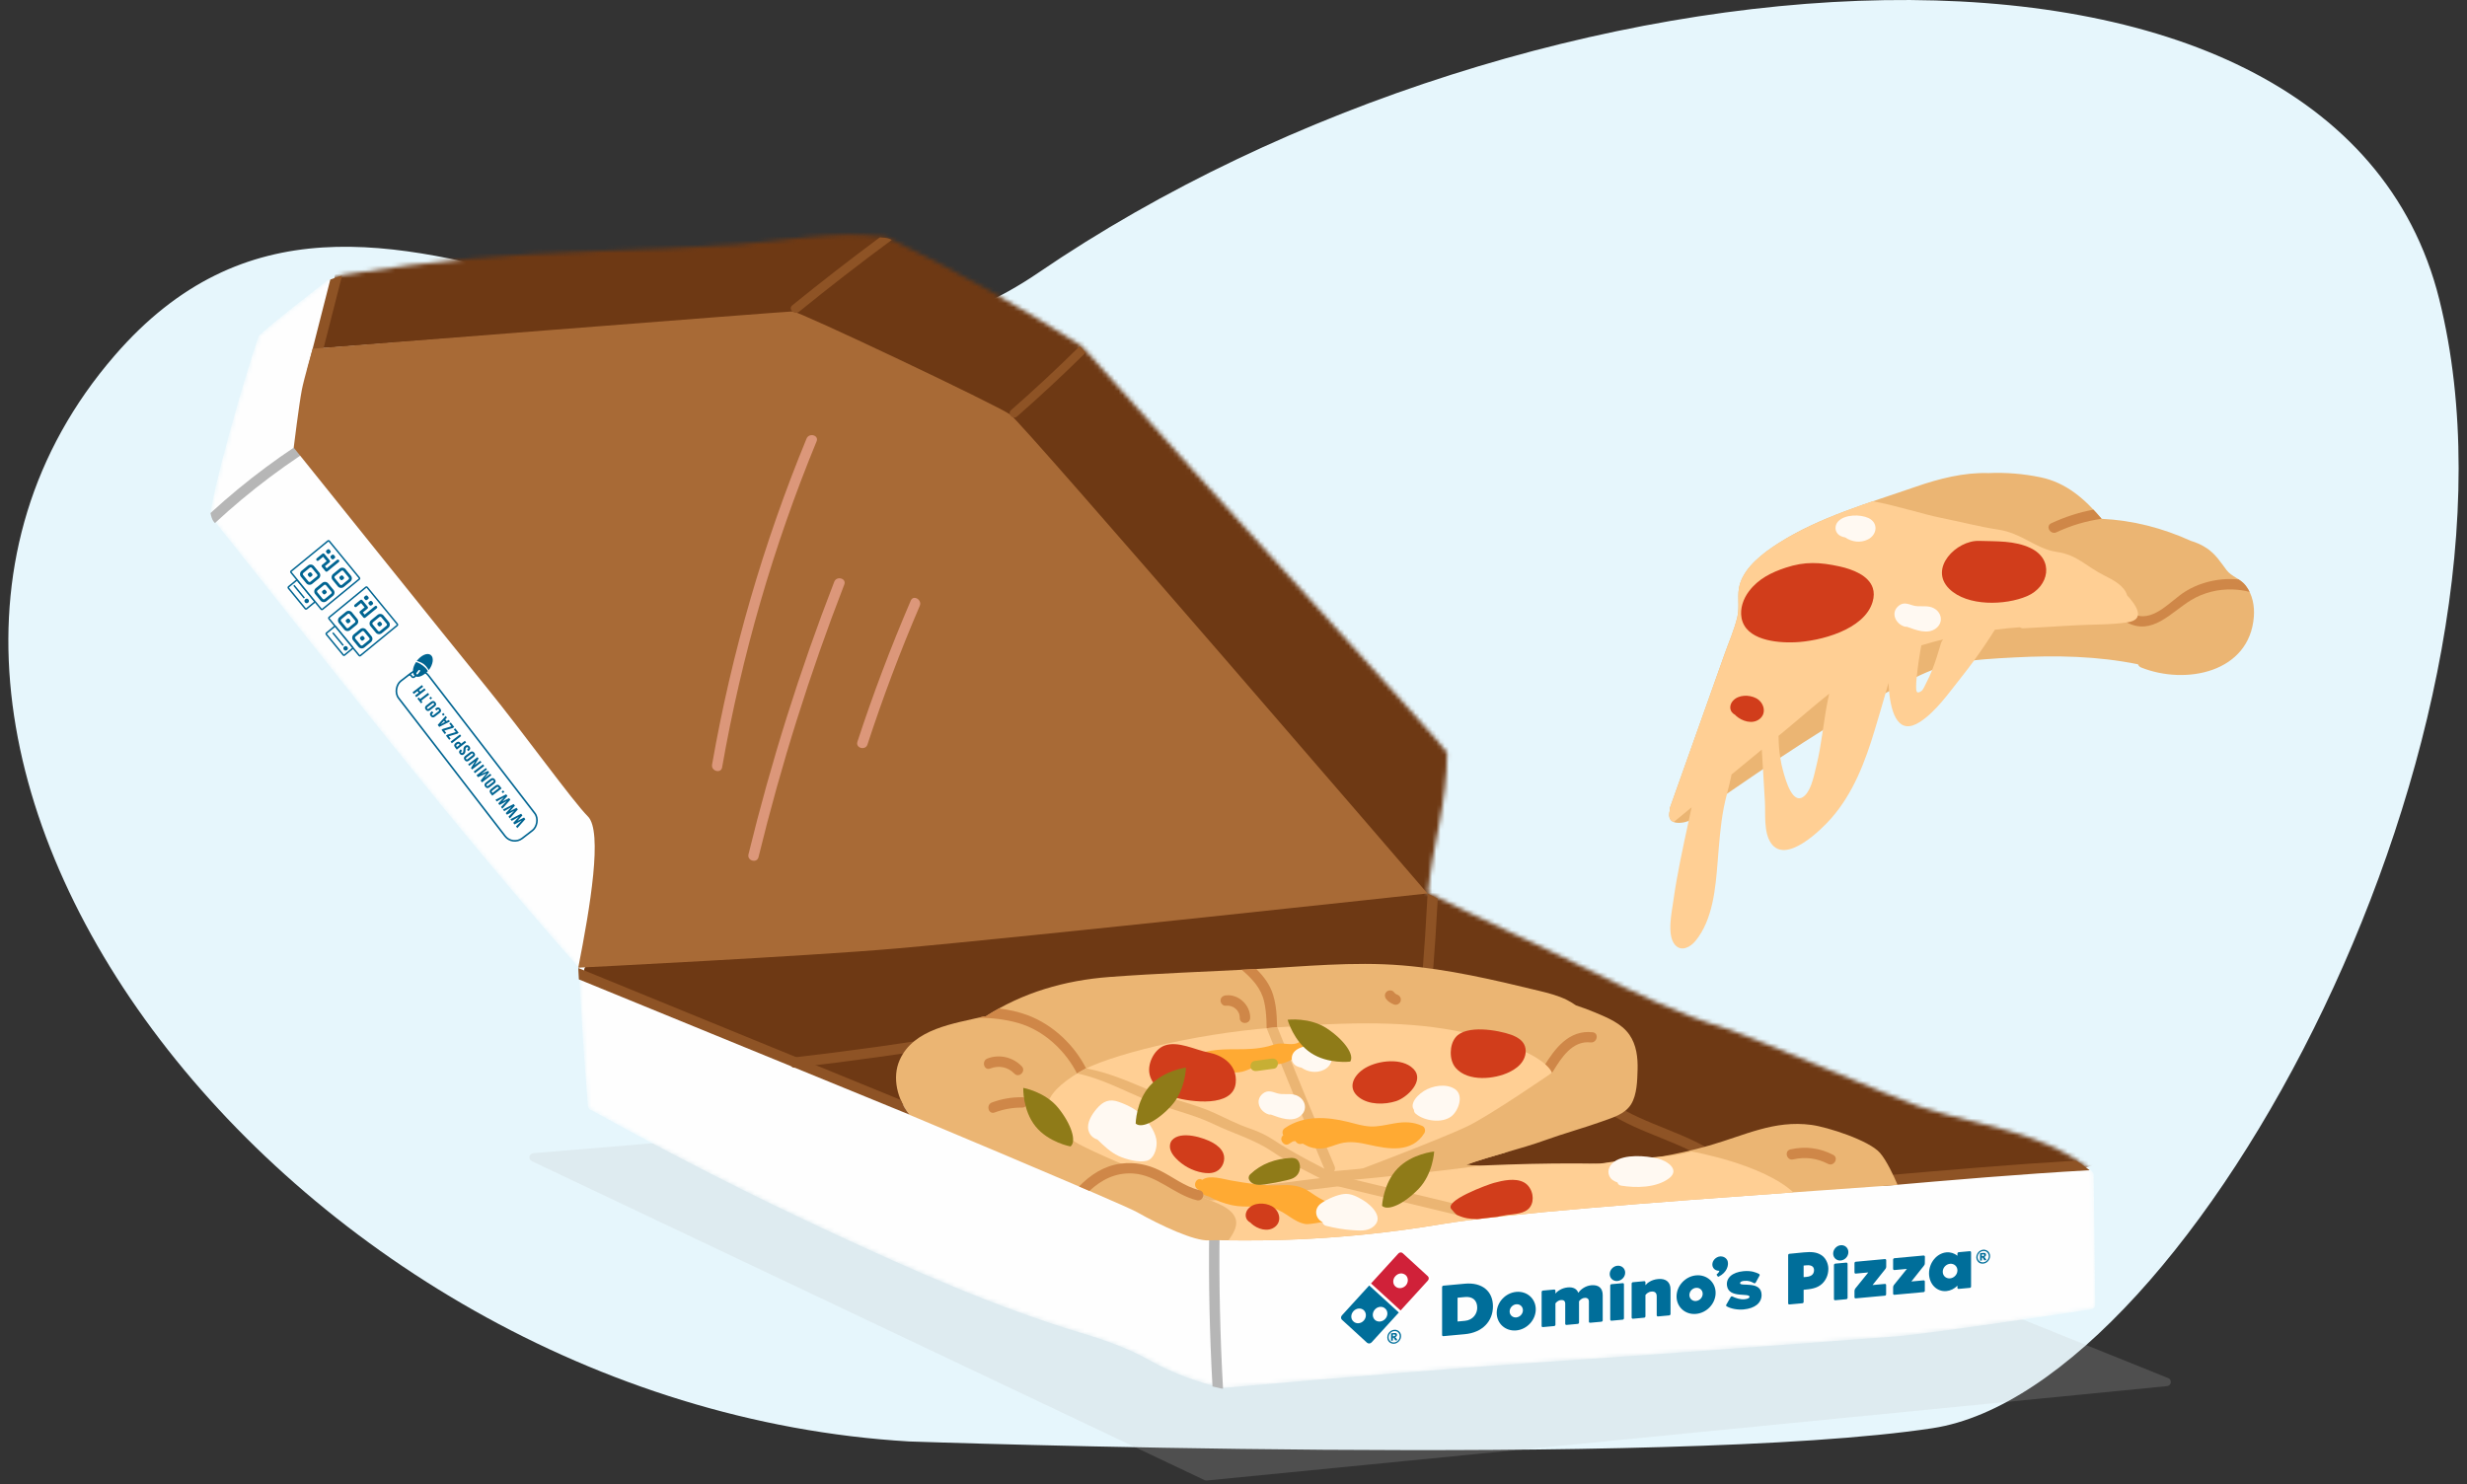 <svg width="590" height="355" viewBox="0 0 590 355" fill="none" xmlns="http://www.w3.org/2000/svg">
<rect x="0" y="0" width="590" height="355" fill="#333333" stroke="none"/>
<path fill-rule="evenodd" clip-rule="evenodd" d="M217.463 344.77C67.776 336.034 -52.267 177.234 27.385 85.074C89.16 13.598 171.528 117.635 248.351 65.219C366.54 -15.421 558.02 -30.082 583.364 71.573C608.708 173.228 524.755 332.063 462.189 341.594C399.62 351.124 217.463 344.77 217.463 344.77Z" fill="#E6F6FC"/>
<path opacity="0.2" d="M288.078 354.017L127.184 277.726C126.26 277.289 126.51 275.911 127.529 275.826L339.094 258.155C339.248 258.142 339.403 258.165 339.547 258.222L483.828 315.635L518.543 329.612C519.514 330.002 519.309 331.432 518.268 331.534L288.604 354.108C288.423 354.126 288.242 354.094 288.078 354.017Z" fill="#C2C2C2"/>
<mask id="mask0_303_5158" style="mask-type:alpha" maskUnits="userSpaceOnUse" x="50" y="56" width="452" height="276">
<path fill-rule="evenodd" clip-rule="evenodd" d="M501.091 311.998C500.966 301.648 500.841 291.299 500.717 280.949C500.711 280.257 499.489 279.399 499.29 279.249C491.689 273.52 482.536 270.917 473.422 268.622C468.604 267.408 463.763 266.253 459.047 264.678C453.845 262.941 418.383 247.723 412.755 246.007C401.487 242.572 390.878 237.424 380.381 232.157C368.47 226.182 353.418 219.496 341.515 213.506C342.693 201.603 346.117 191.969 346.082 180.008C346.079 179.077 288.085 115.968 260.068 84.283C259.675 83.84 259.606 83.657 258.519 82.654L258.41 82.568C243.558 73.083 228.163 64.487 212.288 56.815C211.71 56.535 210.666 56.523 210.471 56.501C199.141 55.229 187.602 57.63 176.312 58.467C165.305 59.283 154.273 59.648 143.245 60.035C121.347 60.803 103.552 62.237 81.905 65.769C80.961 65.922 78.526 66.897 78.466 66.944C73.322 71.031 66.889 75.831 61.988 80.205C61.565 80.582 52.988 108.118 50.445 121.927C50.344 122.47 50.805 124.03 51.13 124.436C79.694 160.215 107.648 196.557 137.952 230.906C138.099 231.072 138.26 231.177 138.424 231.239C138.973 242.34 139.698 253.41 140.597 264.468C140.649 265.111 141.094 265.49 141.593 265.611C160.468 276.103 179.716 285.922 199.313 295.007C218.513 303.909 237.993 312.594 258.292 318.723C264.157 320.491 269.768 322.42 275.11 325.46C280.028 328.251 286.658 330.745 292.242 331.93C292.368 331.957 292.487 331.961 292.6 331.957H292.754C319.411 329.579 348.604 327.141 375.307 325.361C401.573 323.605 427.531 321.539 453.781 319.616C460.546 319.126 500.119 313.22 500.112 313.171C500.642 313.078 501.097 312.687 501.091 311.998Z" fill="#EFEDE8"/>
</mask>
<g mask="url(#mask0_303_5158)">
<path fill-rule="evenodd" clip-rule="evenodd" d="M501.091 311.998C500.966 301.648 500.841 291.299 500.717 280.949C500.711 280.257 499.489 279.399 499.29 279.249C491.689 273.52 482.536 270.917 473.422 268.622C468.604 267.408 463.763 266.253 459.047 264.678C453.845 262.941 418.383 247.723 412.755 246.007C401.487 242.572 390.878 237.424 380.381 232.157C368.47 226.182 353.418 219.496 341.515 213.506C342.693 201.603 346.117 191.969 346.082 180.008C346.079 179.077 288.085 115.968 260.068 84.283C259.675 83.84 259.606 83.657 258.519 82.654L258.41 82.568C243.558 73.083 228.163 64.487 212.288 56.815C211.71 56.535 210.666 56.523 210.471 56.501C199.141 55.229 187.602 57.63 176.312 58.467C165.305 59.283 154.273 59.648 143.245 60.035C121.347 60.803 103.552 62.237 81.905 65.769C80.961 65.922 78.526 66.897 78.466 66.944C73.322 71.031 66.889 75.831 61.988 80.205C61.565 80.582 52.988 108.118 50.445 121.927C50.344 122.47 50.805 124.03 51.13 124.436C79.694 160.215 107.648 196.557 137.952 230.906C138.099 231.072 138.26 231.177 138.424 231.239C138.973 242.34 139.698 253.41 140.597 264.468C140.649 265.111 141.094 265.49 141.593 265.611C160.468 276.103 179.716 285.922 199.313 295.007C218.513 303.909 237.993 312.594 258.292 318.723C264.157 320.491 269.768 322.42 275.11 325.46C280.028 328.251 286.658 330.745 292.242 331.93C292.368 331.957 292.487 331.961 292.6 331.957H292.754C319.411 329.579 348.604 327.141 375.307 325.361C401.573 323.605 427.531 321.539 453.781 319.616C460.546 319.126 500.119 313.22 500.112 313.171C500.642 313.078 501.097 312.687 501.091 311.998Z" fill="#FEFEFE"/>
<rect x="0.025" y="-0.252" width="11.807" height="11.807" rx="0.179" transform="matrix(-0.634 -0.773 0.773 -0.634 86.24 156.792)" fill="white" stroke="#006491" stroke-width="0.358"/>
<rect x="0.025" y="-0.252" width="6.798" height="2.862" rx="0.179" transform="matrix(-0.634 -0.773 0.773 -0.634 82.439 156.671)" fill="white" stroke="#006491" stroke-width="0.358"/>
<rect x="0.025" y="-0.252" width="6.798" height="2.862" rx="0.179" transform="matrix(-0.634 -0.773 0.773 -0.634 73.362 145.607)" fill="white" stroke="#006491" stroke-width="0.358"/>
<rect x="0.025" y="-0.252" width="11.807" height="11.807" rx="0.179" transform="matrix(-0.634 -0.773 0.773 -0.634 77.163 145.728)" fill="white" stroke="#006491" stroke-width="0.358"/>
<path d="M86.154 152.854C86.047 152.724 86.071 152.488 86.2 152.382L86.46 152.169C86.606 152.05 86.825 152.086 86.932 152.216L87.144 152.475C87.264 152.621 87.244 152.828 87.098 152.947L86.839 153.16C86.709 153.266 86.486 153.259 86.367 153.113L86.154 152.854ZM84.455 153.163C84.109 152.742 84.173 152.093 84.595 151.747L86.151 150.47C86.588 150.111 87.221 150.189 87.567 150.61L88.843 152.166C89.202 152.604 89.141 153.223 88.704 153.582L87.148 154.859C86.726 155.204 86.09 155.157 85.731 154.719L84.455 153.163ZM84.974 152.738L86.25 154.294C86.37 154.439 86.592 154.447 86.722 154.34L88.278 153.064C88.424 152.944 88.444 152.738 88.325 152.592L87.048 151.036C86.942 150.906 86.722 150.869 86.576 150.989L85.02 152.266C84.891 152.372 84.867 152.608 84.974 152.738ZM90.988 149.756C90.858 149.863 90.635 149.855 90.516 149.71L90.303 149.45C90.197 149.321 90.22 149.085 90.35 148.978L90.609 148.766C90.755 148.646 90.975 148.682 91.081 148.812L91.294 149.071C91.413 149.217 91.393 149.424 91.247 149.543L90.988 149.756ZM88.604 149.759C88.258 149.338 88.323 148.689 88.744 148.343L90.3 147.067C90.737 146.708 91.37 146.785 91.716 147.206L92.993 148.762C93.352 149.2 93.29 149.82 92.853 150.179L91.297 151.455C90.875 151.801 90.24 151.753 89.881 151.315L88.604 149.759ZM89.123 149.334L90.399 150.89C90.519 151.036 90.742 151.043 90.871 150.936L92.427 149.66C92.573 149.54 92.594 149.334 92.474 149.188L91.197 147.632C91.091 147.502 90.871 147.466 90.725 147.585L89.169 148.862C89.04 148.968 89.016 149.204 89.123 149.334ZM82.75 148.705C82.644 148.575 82.667 148.339 82.797 148.233L83.056 148.02C83.202 147.9 83.422 147.937 83.528 148.067L83.741 148.326C83.86 148.472 83.84 148.678 83.694 148.798L83.435 149.011C83.305 149.117 83.082 149.11 82.963 148.964L82.75 148.705ZM83.744 150.71C83.322 151.055 82.687 151.007 82.328 150.57L81.051 149.014C80.706 148.592 80.77 147.943 81.191 147.598L82.747 146.321C83.185 145.962 83.817 146.04 84.163 146.461L85.439 148.017C85.799 148.455 85.737 149.074 85.3 149.433L83.744 150.71ZM83.318 150.191L84.874 148.915C85.02 148.795 85.04 148.588 84.921 148.442L83.644 146.886C83.538 146.757 83.318 146.72 83.172 146.84L81.617 148.116C81.487 148.223 81.463 148.459 81.57 148.588L82.846 150.144C82.966 150.29 83.189 150.297 83.318 150.191ZM87.374 147.731C87.245 147.838 87.022 147.831 86.902 147.685L86.051 146.647C85.945 146.518 85.968 146.282 86.098 146.175L87.2 145.271L86.349 144.234L85.247 145.138C85.117 145.244 84.895 145.237 84.775 145.091C84.669 144.962 84.692 144.726 84.822 144.619L86.183 143.503C86.329 143.383 86.549 143.419 86.655 143.549L87.931 145.105C88.051 145.251 88.031 145.457 87.885 145.577L86.783 146.481L87.208 147L89.672 144.979C89.818 144.859 90.037 144.896 90.144 145.025C90.263 145.171 90.243 145.378 90.097 145.498L87.374 147.731ZM88.857 144.779C88.728 144.886 88.505 144.879 88.385 144.733L88.173 144.473C88.066 144.344 88.09 144.108 88.219 144.001L88.478 143.789C88.624 143.669 88.844 143.706 88.951 143.835L89.163 144.095C89.283 144.24 89.263 144.447 89.117 144.567L88.857 144.779ZM87.109 143.177C87.002 143.047 87.026 142.811 87.156 142.705L87.415 142.492C87.561 142.372 87.781 142.409 87.887 142.539L88.1 142.798C88.219 142.944 88.199 143.15 88.053 143.27L87.794 143.483C87.664 143.589 87.441 143.582 87.322 143.436L87.109 143.177Z" fill="#006491"/>
<path d="M77.078 141.789C76.971 141.66 76.995 141.424 77.124 141.317L77.383 141.105C77.529 140.985 77.749 141.022 77.856 141.151L78.068 141.411C78.188 141.556 78.168 141.763 78.022 141.883L77.762 142.095C77.633 142.202 77.41 142.195 77.29 142.049L77.078 141.789ZM75.379 142.098C75.033 141.677 75.097 141.028 75.519 140.682L77.075 139.406C77.512 139.047 78.145 139.124 78.491 139.546L79.767 141.102C80.126 141.539 80.065 142.159 79.627 142.518L78.071 143.794C77.65 144.14 77.014 144.092 76.655 143.654L75.379 142.098ZM75.897 141.673L77.174 143.229C77.293 143.375 77.516 143.382 77.646 143.276L79.202 141.999C79.348 141.879 79.368 141.673 79.249 141.527L77.972 139.971C77.866 139.841 77.646 139.805 77.5 139.925L75.944 141.201C75.814 141.307 75.791 141.543 75.897 141.673ZM81.912 138.692C81.782 138.798 81.559 138.791 81.439 138.645L81.227 138.386C81.12 138.256 81.144 138.02 81.273 137.914L81.533 137.701C81.679 137.581 81.898 137.618 82.005 137.748L82.218 138.007C82.337 138.153 82.317 138.359 82.171 138.479L81.912 138.692ZM79.528 138.695C79.182 138.273 79.246 137.624 79.668 137.279L81.224 136.002C81.661 135.643 82.294 135.72 82.64 136.142L83.916 137.698C84.275 138.135 84.214 138.755 83.777 139.114L82.221 140.39C81.799 140.736 81.163 140.688 80.804 140.251L79.528 138.695ZM80.047 138.269L81.323 139.825C81.443 139.971 81.665 139.978 81.795 139.872L83.351 138.595C83.497 138.476 83.517 138.269 83.398 138.123L82.121 136.567C82.015 136.438 81.795 136.401 81.649 136.521L80.093 137.797C79.964 137.904 79.94 138.14 80.047 138.269ZM73.674 137.64C73.567 137.511 73.591 137.275 73.72 137.168L73.98 136.955C74.126 136.836 74.346 136.872 74.452 137.002L74.665 137.261C74.784 137.407 74.764 137.614 74.618 137.733L74.359 137.946C74.229 138.053 74.006 138.045 73.887 137.9L73.674 137.64ZM74.668 139.645C74.246 139.991 73.61 139.943 73.251 139.505L71.975 137.949C71.629 137.528 71.693 136.879 72.115 136.533L73.671 135.257C74.108 134.898 74.741 134.975 75.087 135.396L76.363 136.952C76.722 137.39 76.661 138.01 76.224 138.369L74.668 139.645ZM74.242 139.126L75.798 137.85C75.944 137.73 75.964 137.524 75.845 137.378L74.568 135.822C74.462 135.692 74.242 135.656 74.096 135.775L72.54 137.052C72.411 137.158 72.387 137.394 72.494 137.524L73.77 139.08C73.89 139.226 74.112 139.233 74.242 139.126ZM78.298 136.667C78.168 136.773 77.946 136.766 77.826 136.62L76.975 135.583C76.869 135.453 76.892 135.217 77.022 135.111L78.124 134.207L77.273 133.169L76.171 134.073C76.041 134.18 75.818 134.173 75.699 134.027C75.592 133.897 75.616 133.661 75.745 133.555L77.107 132.438C77.253 132.318 77.472 132.355 77.579 132.485L78.855 134.04C78.975 134.186 78.955 134.393 78.809 134.513L77.707 135.417L78.132 135.935L80.596 133.914C80.742 133.795 80.961 133.831 81.068 133.961C81.187 134.107 81.167 134.313 81.021 134.433L78.298 136.667ZM79.781 133.715C79.651 133.821 79.429 133.814 79.309 133.668L79.096 133.409C78.99 133.279 79.013 133.043 79.143 132.937L79.402 132.724C79.548 132.604 79.768 132.641 79.874 132.771L80.087 133.03C80.207 133.176 80.186 133.382 80.04 133.502L79.781 133.715ZM78.033 132.112C77.926 131.983 77.95 131.747 78.079 131.64L78.339 131.427C78.484 131.308 78.704 131.344 78.811 131.474L79.023 131.733C79.143 131.879 79.123 132.086 78.977 132.205L78.718 132.418C78.588 132.525 78.365 132.517 78.245 132.372L78.033 132.112Z" fill="#006491"/>
<ellipse cx="0.537" cy="0.537" rx="0.537" ry="0.537" transform="matrix(-0.634 -0.773 0.773 -0.634 82.58 155.83)" fill="#006491"/>
<ellipse cx="0.537" cy="0.537" rx="0.537" ry="0.537" transform="matrix(-0.634 -0.773 0.773 -0.634 73.276 144.488)" fill="#006491"/>
<rect width="3.936" height="0.358" transform="matrix(-0.634 -0.773 0.773 -0.634 81.949 154.496)" fill="#006491"/>
<rect width="3.936" height="0.358" transform="matrix(-0.634 -0.773 0.773 -0.634 72.645 143.155)" fill="#006491"/>
<rect x="0.035" y="-0.273" width="47.515" height="8.958" rx="2.921" transform="matrix(-0.611 -0.792 0.792 -0.611 122.818 202.16)" fill="white" stroke="#006491" stroke-width="0.389"/>
<path d="M122.379 196.335L122.072 195.937L124.634 194.63L124.941 195.028L123.762 196.336L125.331 195.534L125.636 195.928L123.72 198.075L123.399 197.658L124.782 196.243L123.035 197.186L122.743 196.807L124.105 195.353L122.379 196.335ZM120.588 194.013L120.281 193.615L122.844 192.308L123.15 192.706L121.971 194.014L123.54 193.212L123.845 193.606L121.929 195.753L121.608 195.336L122.991 193.921L121.244 194.864L120.952 194.485L122.314 193.031L120.588 194.013ZM118.797 191.691L118.49 191.293L121.053 189.986L121.359 190.384L120.18 191.692L121.749 190.89L122.054 191.284L120.139 193.431L119.817 193.014L121.2 191.599L119.453 192.542L119.161 192.163L120.523 190.709L118.797 191.691ZM120.246 189.711L119.963 189.344L120.336 189.057L120.619 189.424L120.246 189.711ZM117.729 190.307L117.292 189.739C117.138 189.54 117.077 189.355 117.11 189.186C117.142 189.014 117.246 188.86 117.423 188.723L118.517 187.879C118.694 187.743 118.87 187.681 119.044 187.694C119.214 187.707 119.377 187.813 119.53 188.013L119.968 188.58L117.729 190.307ZM117.778 189.65L119.32 188.46L119.203 188.309C119.148 188.237 119.088 188.198 119.024 188.192C118.958 188.187 118.879 188.22 118.786 188.291L117.75 189.091C117.658 189.162 117.606 189.229 117.596 189.293C117.584 189.358 117.606 189.426 117.661 189.498L117.778 189.65ZM117.333 186.286C117.51 186.15 117.686 186.088 117.86 186.102C118.032 186.113 118.195 186.218 118.349 186.417C118.503 186.617 118.564 186.801 118.53 186.971C118.496 187.139 118.39 187.291 118.213 187.427L117.06 188.317C116.883 188.453 116.71 188.516 116.541 188.505C116.369 188.494 116.206 188.389 116.052 188.19C115.898 187.99 115.838 187.806 115.871 187.636C115.9 187.466 116.003 187.312 116.18 187.176L117.333 186.286ZM117.917 187.036C117.999 186.973 118.046 186.913 118.059 186.858C118.068 186.801 118.05 186.743 118.004 186.684C117.956 186.622 117.904 186.589 117.848 186.583C117.789 186.579 117.718 186.609 117.636 186.672L116.48 187.564C116.399 187.626 116.354 187.686 116.343 187.744C116.331 187.802 116.35 187.861 116.397 187.923C116.443 187.983 116.496 188.014 116.554 188.018C116.611 188.02 116.68 187.99 116.76 187.928L117.917 187.036ZM115.074 185.118L116.73 184.382L116.989 184.718L115.854 186.135L117.251 185.057L117.52 185.406L115.281 187.133L114.941 186.692L116.328 184.977L114.315 185.881L113.961 185.421L116.2 183.694L116.468 184.043L115.074 185.118ZM113.58 184.928L113.283 184.543L115.522 182.816L115.819 183.201L113.58 184.928ZM114.865 181.964L115.141 182.322L112.902 184.049L112.631 183.697L113.59 182.121L112.227 183.173L111.953 182.818L114.192 181.091L114.449 181.424L113.511 183.008L114.865 181.964ZM112.413 179.908C112.59 179.771 112.766 179.71 112.94 179.723C113.112 179.734 113.276 179.839 113.429 180.039C113.583 180.238 113.644 180.423 113.611 180.592C113.576 180.76 113.47 180.912 113.293 181.049L112.14 181.938C111.963 182.075 111.79 182.137 111.621 182.127C111.449 182.116 111.286 182.01 111.132 181.811C110.978 181.611 110.918 181.427 110.951 181.257C110.98 181.087 111.083 180.934 111.26 180.797L112.413 179.908ZM112.997 180.658C113.079 180.594 113.127 180.535 113.139 180.479C113.148 180.423 113.13 180.365 113.084 180.305C113.036 180.243 112.984 180.21 112.928 180.204C112.869 180.201 112.798 180.23 112.716 180.294L111.56 181.186C111.479 181.248 111.434 181.307 111.423 181.365C111.411 181.423 111.43 181.483 111.477 181.544C111.523 181.604 111.576 181.636 111.634 181.64C111.691 181.642 111.76 181.611 111.84 181.55L112.997 180.658ZM111.685 179.275L111.836 179.159C111.918 179.095 111.964 179.034 111.974 178.974C111.981 178.916 111.961 178.856 111.914 178.794C111.864 178.73 111.809 178.696 111.746 178.692C111.682 178.685 111.609 178.714 111.527 178.777C111.463 178.827 111.416 178.891 111.385 178.97C111.355 179.05 111.337 179.137 111.332 179.233L111.325 179.415C111.326 179.706 111.294 179.925 111.227 180.072C111.158 180.216 111.06 180.338 110.932 180.436C110.77 180.561 110.6 180.612 110.424 180.587C110.248 180.563 110.094 180.466 109.964 180.297C109.817 180.106 109.761 179.927 109.795 179.759C109.826 179.591 109.93 179.439 110.107 179.302L110.212 179.221L110.511 179.61L110.407 179.691C110.326 179.753 110.28 179.811 110.267 179.867C110.253 179.921 110.266 179.974 110.307 180.028C110.395 180.141 110.503 180.148 110.633 180.048C110.781 179.933 110.847 179.682 110.833 179.293C110.816 178.906 110.947 178.605 111.224 178.391C111.405 178.252 111.589 178.195 111.776 178.221C111.964 178.247 112.125 178.347 112.26 178.522C112.415 178.724 112.479 178.911 112.451 179.083C112.42 179.255 112.314 179.409 112.136 179.547L111.984 179.664L111.685 179.275ZM109.239 179.299L108.823 178.76C108.661 178.55 108.597 178.357 108.631 178.18C108.663 178 108.793 177.824 109.019 177.649C109.251 177.47 109.459 177.385 109.643 177.394C109.827 177.403 110.001 177.513 110.164 177.725L110.281 177.876L111.178 177.184L111.478 177.572L109.239 179.299ZM109.288 178.642L109.932 178.145L109.839 178.025C109.763 177.926 109.687 177.882 109.609 177.892C109.531 177.9 109.435 177.948 109.322 178.035C109.213 178.119 109.146 178.197 109.122 178.268C109.096 178.34 109.12 178.425 109.195 178.522L109.288 178.642ZM108.061 177.772L107.764 177.387L110.003 175.66L110.3 176.045L108.061 177.772ZM107.428 176.952L106.655 175.949L106.948 175.723L109.014 175.099L108.522 174.46L108.87 174.192L109.693 175.259L109.4 175.485L107.334 176.109L107.777 176.683L107.428 176.952ZM106.367 175.575L105.593 174.573L105.886 174.347L107.953 173.722L107.46 173.084L107.809 172.815L108.632 173.882L108.339 174.108L106.273 174.733L106.715 175.306L106.367 175.575ZM106.486 172.063L106.805 172.477L107.33 172.194L107.618 172.568L105.048 173.866L104.682 173.391L106.59 171.235L106.892 171.627L106.486 172.063ZM106.413 172.69L106.183 172.391L105.403 173.229L106.413 172.69ZM105.964 171.196L105.681 170.829L106.054 170.541L106.337 170.908L105.964 171.196ZM104.056 169.551L104.288 169.373C104.465 169.236 104.64 169.175 104.814 169.188C104.987 169.199 105.15 169.305 105.304 169.504C105.458 169.703 105.518 169.888 105.485 170.058C105.45 170.225 105.345 170.377 105.168 170.514L104.014 171.403C103.838 171.54 103.665 171.603 103.496 171.592C103.323 171.581 103.16 171.475 103.006 171.276C102.852 171.077 102.792 170.892 102.825 170.722C102.854 170.552 102.958 170.399 103.134 170.262L103.341 170.103L103.641 170.492L103.434 170.651C103.354 170.713 103.308 170.773 103.297 170.83C103.286 170.888 103.304 170.948 103.352 171.01C103.398 171.069 103.45 171.101 103.509 171.105C103.566 171.107 103.635 171.077 103.715 171.015L104.871 170.123C104.953 170.059 105.001 170 105.014 169.944C105.023 169.888 105.004 169.83 104.958 169.77C104.911 169.709 104.859 169.675 104.802 169.67C104.743 169.666 104.673 169.696 104.591 169.759L104.356 169.94L104.056 169.551ZM103.108 167.843C103.285 167.706 103.46 167.645 103.634 167.658C103.807 167.669 103.97 167.775 104.124 167.974C104.278 168.173 104.338 168.358 104.305 168.528C104.27 168.695 104.165 168.848 103.988 168.984L102.834 169.874C102.658 170.01 102.485 170.073 102.316 170.062C102.143 170.051 101.98 169.946 101.826 169.746C101.672 169.547 101.612 169.362 101.645 169.192C101.674 169.022 101.778 168.869 101.954 168.732L103.108 167.843ZM103.691 168.593C103.773 168.53 103.821 168.47 103.834 168.414C103.843 168.358 103.824 168.3 103.778 168.24C103.731 168.179 103.679 168.145 103.622 168.14C103.563 168.136 103.493 168.166 103.411 168.229L102.254 169.121C102.174 169.183 102.128 169.243 102.117 169.301C102.106 169.358 102.124 169.418 102.172 169.48C102.218 169.539 102.27 169.571 102.329 169.575C102.386 169.577 102.455 169.547 102.535 169.485L103.691 168.593ZM102.954 167.293L102.671 166.926L103.044 166.638L103.327 167.005L102.954 167.293ZM100.698 168.226L99.82 167.088L100.169 166.819L100.459 167.196L102.349 165.737L102.647 166.123L100.756 167.581L101.047 167.957L100.698 168.226ZM100.196 165.024L100.493 165.41L101.499 164.634L101.798 165.023L99.559 166.75L99.26 166.361L100.145 165.678L99.847 165.293L98.962 165.976L98.663 165.587L100.902 163.86L101.201 164.249L100.196 165.024Z" fill="#006491"/>
<path fill-rule="evenodd" clip-rule="evenodd" d="M98.672 161.711C98.74 161.789 98.772 161.799 98.776 161.8C98.851 161.809 98.92 161.783 99.005 161.718C99.048 161.684 99.09 161.646 99.135 161.602L99.137 161.6C98.509 160.978 98.666 159.612 99.496 158.361C99.496 158.361 100.119 158.428 101.132 159.201C102.145 159.974 102.326 160.521 102.326 160.521C101.407 161.498 100.222 162.108 99.472 161.819C99.453 161.837 99.432 161.857 99.408 161.88L99.408 161.88L99.404 161.883C99.359 161.927 99.304 161.979 99.243 162.026C99.119 162.122 98.947 162.214 98.726 162.186C98.565 162.165 98.451 162.05 98.378 161.965C98.338 161.919 98.299 161.868 98.265 161.823L98.262 161.819C98.227 161.773 98.196 161.731 98.164 161.693C98.094 161.61 98.046 161.575 98.011 161.565C97.996 161.56 97.955 161.55 97.865 161.619L97.627 161.311C97.788 161.187 97.957 161.141 98.125 161.192C98.274 161.238 98.384 161.351 98.462 161.443C98.5 161.488 98.537 161.537 98.57 161.581L98.57 161.581L98.575 161.588C98.611 161.635 98.642 161.675 98.672 161.711ZM99.672 158.087C100.732 156.698 102.21 156.044 103.013 156.657C103.816 157.27 103.608 158.893 102.548 160.282C102.548 160.282 101.962 159.304 101.349 158.837C100.737 158.369 99.672 158.087 99.672 158.087Z" fill="#006491"/>
<rect x="99.801" y="161.394" width="0.422" height="1.266" rx="0.211" transform="rotate(-142.643 99.801 161.394)" fill="white"/>
<path fill-rule="evenodd" clip-rule="evenodd" d="M335.085 319.565C335.085 319.873 335.009 320.16 334.855 320.426C334.702 320.706 334.5 320.928 334.249 321.091C333.999 321.268 333.727 321.37 333.434 321.397C333.142 321.424 332.863 321.372 332.598 321.243C332.347 321.126 332.145 320.941 331.992 320.689C331.853 320.45 331.783 320.177 331.783 319.869C331.783 319.575 331.853 319.288 331.992 319.009C332.145 318.743 332.347 318.522 332.598 318.345C332.863 318.181 333.142 318.085 333.434 318.058C333.727 318.031 333.999 318.076 334.249 318.193C334.5 318.324 334.702 318.509 334.855 318.746C335.009 318.998 335.085 319.271 335.085 319.565ZM334.751 319.596C334.751 319.232 334.626 318.929 334.375 318.686C334.11 318.444 333.797 318.34 333.434 318.373C333.058 318.408 332.745 318.569 332.494 318.858C332.229 319.149 332.097 319.476 332.097 319.84C332.097 320.218 332.229 320.528 332.494 320.769C332.745 321.012 333.058 321.116 333.434 321.082C333.797 321.049 334.11 320.887 334.375 320.596C334.626 320.307 334.751 319.974 334.751 319.596ZM332.682 318.904L333.476 318.831C333.699 318.811 333.859 318.838 333.957 318.913C334.054 319.002 334.103 319.124 334.103 319.278C334.103 319.389 334.068 319.498 333.999 319.602C333.915 319.694 333.79 319.768 333.622 319.826C333.692 319.847 333.741 319.871 333.769 319.896C333.824 319.933 333.873 319.985 333.915 320.051C333.915 320.065 334.012 320.231 334.208 320.549L333.685 320.597C333.518 320.276 333.406 320.083 333.351 320.019C333.295 319.954 333.232 319.924 333.163 319.931C333.163 319.931 333.149 319.932 333.121 319.935V320.649L332.682 320.689V318.904ZM333.121 319.62L333.309 319.602C333.434 319.591 333.525 319.562 333.581 319.514C333.636 319.467 333.664 319.409 333.664 319.339C333.664 319.283 333.636 319.236 333.581 319.2C333.525 319.163 333.441 319.149 333.33 319.16L333.121 319.179V319.62Z" fill="#006E9A"/>
<path fill-rule="evenodd" clip-rule="evenodd" d="M475.948 300.427C475.948 300.721 475.872 301.001 475.718 301.267C475.579 301.546 475.377 301.775 475.112 301.953C474.861 302.116 474.59 302.211 474.297 302.238C474.004 302.265 473.726 302.22 473.461 302.105C473.21 301.974 473.015 301.782 472.876 301.528C472.723 301.291 472.646 301.025 472.646 300.731C472.646 300.423 472.723 300.136 472.876 299.87C473.015 299.591 473.21 299.37 473.461 299.207C473.726 299.029 474.004 298.926 474.297 298.899C474.59 298.872 474.861 298.924 475.112 299.055C475.377 299.171 475.579 299.355 475.718 299.608C475.872 299.846 475.948 300.119 475.948 300.427ZM475.635 300.456C475.635 300.078 475.502 299.768 475.238 299.527C474.973 299.285 474.659 299.181 474.297 299.214C473.935 299.247 473.621 299.409 473.357 299.699C473.092 299.99 472.959 300.324 472.959 300.702C472.959 301.066 473.092 301.369 473.357 301.61C473.621 301.852 473.935 301.956 474.297 301.923C474.659 301.89 474.973 301.728 475.238 301.437C475.502 301.147 475.635 300.82 475.635 300.456ZM473.545 299.745L474.339 299.672C474.562 299.652 474.722 299.679 474.82 299.754C474.917 299.843 474.966 299.965 474.966 300.119C474.966 300.245 474.931 300.353 474.861 300.443C474.778 300.535 474.659 300.609 474.506 300.665C474.562 300.688 474.611 300.711 474.652 300.735C474.694 300.773 474.736 300.826 474.778 300.892C474.792 300.904 474.889 301.071 475.07 301.39L474.548 301.438C474.381 301.117 474.269 300.924 474.213 300.86C474.158 300.795 474.102 300.765 474.046 300.77C474.032 300.771 474.011 300.78 473.984 300.797V301.49L473.545 301.53V299.745ZM473.984 300.461L474.172 300.443C474.297 300.432 474.388 300.403 474.443 300.356C474.499 300.308 474.527 300.257 474.527 300.201C474.527 300.131 474.499 300.077 474.443 300.041C474.402 300.002 474.318 299.989 474.193 300.001L473.984 300.02V300.461Z" fill="#006E9A"/>
<path d="M443.512 310.274C443.512 310.442 443.638 310.557 443.805 310.541L450.785 309.9C450.952 309.884 451.078 309.747 451.078 309.579V307.353C451.078 307.185 450.952 307.071 450.785 307.086L447.838 307.357C447.838 307.357 450.367 304.206 450.806 303.64C450.932 303.482 451.099 303.32 451.099 302.942C451.099 302.879 451.099 301.43 451.099 301.43C451.099 301.262 450.973 301.126 450.806 301.142L443.805 301.785C443.638 301.8 443.512 301.959 443.512 302.127V303.996V304.332C443.512 304.521 443.638 304.635 443.805 304.62L444.181 304.585L446.814 304.343C446.814 304.343 443.742 308.132 443.7 308.199C443.575 308.358 443.512 308.573 443.512 308.783V310.274Z" fill="#006E9A"/>
<path d="M452.75 309.425C452.75 309.593 452.896 309.706 453.063 309.69L460.023 309.051C460.211 309.034 460.337 308.896 460.337 308.728V306.502C460.337 306.334 460.19 306.222 460.023 306.237L457.118 306.504C457.118 306.504 459.605 303.357 460.065 302.79C460.19 302.652 460.337 302.471 460.337 302.093C460.337 302.03 460.357 300.579 460.357 300.579C460.357 300.411 460.211 300.277 460.044 300.293L453.063 300.934C452.896 300.95 452.75 301.11 452.75 301.278V303.147V303.483C452.75 303.672 452.896 303.784 453.063 303.769L453.419 303.736L456.052 303.494C456.052 303.494 453.001 307.281 452.938 307.35C452.813 307.509 452.75 307.724 452.75 307.934V309.425Z" fill="#006E9A"/>
<path fill-rule="evenodd" clip-rule="evenodd" d="M471.393 299.544V307.712C471.393 307.88 471.268 308.018 471.1 308.033L468.425 308.279C468.258 308.294 468.133 308.18 468.133 308.012V307.508C467.401 308.247 466.482 308.709 465.499 308.8C463.2 309.011 461.34 307.124 461.34 304.562C461.34 302 463.2 299.751 465.499 299.539C466.482 299.449 467.401 299.764 468.133 300.347V299.843C468.133 299.675 468.258 299.517 468.425 299.502L471.1 299.256C471.268 299.24 471.393 299.376 471.393 299.544ZM468.133 303.854C468.133 302.888 467.339 302.184 466.377 302.273C465.395 302.363 464.622 303.211 464.622 304.177C464.622 305.143 465.395 305.849 466.377 305.758C467.339 305.67 468.133 304.82 468.133 303.854Z" fill="#006E9A"/>
<path d="M441.548 301.992L438.915 302.234C438.747 302.25 438.601 302.41 438.601 302.578V310.725C438.601 310.893 438.747 311.006 438.915 310.991L441.548 310.749C441.715 310.733 441.861 310.594 441.861 310.426V302.278C441.861 302.11 441.715 301.977 441.548 301.992Z" fill="#006E9A"/>
<path d="M440.231 297.83C439.228 297.922 438.413 298.816 438.413 299.824C438.413 300.831 439.228 301.575 440.231 301.483C441.235 301.391 442.05 300.497 442.05 299.489C442.05 298.481 441.235 297.737 440.231 297.83Z" fill="#006E9A"/>
<path fill-rule="evenodd" clip-rule="evenodd" d="M437.264 303.457C437.264 305.032 436.616 306.246 435.78 307.037C434.589 308.175 432.958 308.346 431.349 308.494V311.056V311.392C431.349 311.56 431.224 311.697 431.057 311.713L427.943 311.999C427.775 312.014 427.65 311.9 427.65 311.732V300.204C427.65 300.036 427.775 299.898 427.943 299.883L431.37 299.547C433.188 299.38 434.359 299.461 435.487 300.134C436.637 300.806 437.264 302.239 437.264 303.457ZM433.836 303.772C433.836 303.142 433.439 302.506 432.06 302.633L431.349 302.698V305.47L432.039 305.407C433.481 305.274 433.836 304.528 433.836 303.772Z" fill="#006E9A"/>
<path fill-rule="evenodd" clip-rule="evenodd" d="M357.05 312.444C357.05 316.119 354.416 318.734 350.362 319.106L345.179 319.583C345.012 319.598 344.886 319.463 344.886 319.295V307.85C344.886 307.682 345.012 307.524 345.179 307.509L350.341 307.034C354.416 306.66 357.05 308.791 357.05 312.444ZM353.288 312.79C353.288 311.026 352.201 310.055 350.362 310.224L348.585 310.387V316.078L350.341 315.917C352.285 315.738 353.288 314.218 353.288 312.79Z" fill="#006E9A"/>
<path d="M380.562 307.407C379.141 307.538 377.991 308.42 377.469 309.224C377.093 308.251 376.236 307.805 374.919 307.926C373.477 308.058 372.369 308.874 371.993 309.412V308.719C371.993 308.551 371.847 308.418 371.68 308.433L369.004 308.679C368.816 308.696 368.691 308.855 368.691 309.023V317.149C368.691 317.317 368.816 317.432 369.004 317.414L371.68 317.169C371.847 317.153 371.993 317.014 371.993 316.846V311.764V311.743C372.181 311.516 372.578 311.017 373.331 310.948C373.979 310.889 374.334 311.192 374.334 311.822V316.631C374.334 316.799 374.48 316.911 374.647 316.896L377.322 316.65C377.49 316.635 377.636 316.495 377.636 316.327V311.246C377.824 310.997 378.221 310.499 378.994 310.428C379.621 310.37 379.998 310.693 379.998 311.302V316.11C379.998 316.278 380.123 316.393 380.311 316.375L382.986 316.13C383.153 316.114 383.3 315.975 383.3 315.807V309.78C383.3 308.079 382.317 307.246 380.562 307.407Z" fill="#006E9A"/>
<path d="M388.086 306.905L385.39 307.152C385.223 307.168 385.098 307.305 385.098 307.473V315.6C385.098 315.768 385.223 315.903 385.39 315.888L388.086 315.64C388.254 315.625 388.379 315.466 388.379 315.298V307.172C388.379 307.004 388.254 306.889 388.086 306.905Z" fill="#006E9A"/>
<path d="M386.812 302.738C385.809 302.83 384.973 303.726 384.973 304.734C384.973 305.742 385.809 306.484 386.812 306.392C387.836 306.298 388.672 305.402 388.672 304.394C388.672 303.386 387.836 302.644 386.812 302.738Z" fill="#006E9A"/>
<path d="M396.571 305.915C394.857 306.073 393.917 306.915 393.519 307.392V306.699C393.519 306.531 393.394 306.417 393.206 306.434L390.531 306.68C390.364 306.695 390.217 306.835 390.217 307.003V315.129C390.217 315.297 390.364 315.431 390.531 315.415L393.206 315.17C393.394 315.152 393.519 314.994 393.519 314.826V309.744C393.728 309.494 394.146 308.994 394.941 308.921C395.777 308.844 396.215 309.223 396.215 310.063V314.578C396.215 314.746 396.362 314.88 396.529 314.864L399.204 314.618C399.371 314.603 399.518 314.443 399.518 314.275V308.395C399.518 306.652 398.41 305.746 396.571 305.915Z" fill="#006E9A"/>
<path fill-rule="evenodd" clip-rule="evenodd" d="M367.29 313.162C367.29 315.703 365.2 317.974 362.629 318.21C360.038 318.448 357.948 316.562 357.948 314.021C357.948 311.48 360.038 309.23 362.629 308.992C365.2 308.756 367.29 310.621 367.29 313.162ZM364.218 313.382C364.218 312.521 363.507 311.872 362.629 311.953C361.751 312.033 361.041 312.813 361.041 313.673C361.041 314.534 361.751 315.183 362.629 315.102C363.507 315.022 364.218 314.243 364.218 313.382Z" fill="#006E9A"/>
<path fill-rule="evenodd" clip-rule="evenodd" d="M410.302 309.231C410.302 311.772 408.212 314.022 405.621 314.26C403.05 314.496 400.96 312.63 400.96 310.089C400.96 307.549 403.05 305.278 405.621 305.042C408.212 304.803 410.302 306.69 410.302 309.231ZM407.209 309.452C407.209 308.57 406.498 307.943 405.621 308.023C404.743 308.104 404.032 308.862 404.032 309.744C404.032 310.605 404.743 311.254 405.621 311.173C406.498 311.092 407.209 310.313 407.209 309.452Z" fill="#006E9A"/>
<path d="M413.207 301.783C413.207 301.783 413.207 301.776 413.207 301.762C413.207 301.762 413.207 301.755 413.207 301.741C412.998 300.857 411.995 300.298 411.013 300.577C410.01 300.88 409.362 301.863 409.55 302.77C409.717 303.51 410.386 303.974 411.201 303.941C411.138 304.262 410.867 304.559 410.637 304.728C410.47 304.827 410.574 304.964 410.574 304.964L410.783 305.26C410.825 305.361 410.929 305.394 411.034 305.342C413.061 304.337 413.416 302.582 413.207 301.783Z" fill="#006E9A"/>
<path d="M416.154 306.929C416.133 306.595 416.572 306.408 417.094 306.36C418.181 306.26 418.787 306.519 419.456 306.899C419.54 306.933 419.623 306.947 419.707 306.918C419.79 306.889 419.853 306.821 419.895 306.754L420.794 305.117C420.877 304.963 420.835 304.777 420.689 304.707C419.958 304.333 418.85 303.868 416.969 304.041C414.231 304.292 412.768 305.708 413.019 307.511C413.458 310.663 418.495 309.108 418.411 310.208C418.39 310.462 417.951 310.691 417.178 310.762C416.175 310.854 415.046 310.454 414.336 310.099C414.252 310.044 414.168 310.052 414.085 310.08C414.001 310.109 413.938 310.157 413.897 310.245L412.852 312.063C412.768 312.196 412.81 312.381 412.956 312.452C413.959 313.032 415.569 313.325 416.99 313.194C419.707 312.945 421.295 311.644 421.295 309.733C421.295 306.226 416.175 307.788 416.154 306.929Z" fill="#006E9A"/>
<path d="M341.919 304.763L335.879 299.271C335.628 299.021 335.294 298.926 334.939 298.958C334.583 298.991 334.228 299.149 333.977 299.446L328.92 304.992L320.518 314.205C319.975 314.78 319.975 315.641 320.518 316.116L326.537 321.632C326.788 321.861 327.122 321.977 327.498 321.942C327.854 321.91 328.188 321.732 328.439 321.457L335.984 313.183L341.919 306.674C342.442 306.101 342.442 305.24 341.919 304.763Z" fill="white"/>
<path fill-rule="evenodd" clip-rule="evenodd" d="M341.48 306.295L334.959 313.445L327.895 306.976L334.416 299.825C334.687 299.506 335.168 299.462 335.461 299.729L341.48 305.245C341.772 305.512 341.772 305.974 341.48 306.295ZM336.694 306.188C336.694 305.747 336.527 305.301 336.192 304.996C335.837 304.692 335.398 304.544 334.959 304.584C334.499 304.626 334.06 304.855 333.726 305.222C333.371 305.591 333.204 306.068 333.204 306.509C333.204 306.95 333.371 307.397 333.726 307.7C334.06 308.005 334.499 308.133 334.959 308.091C335.398 308.05 335.837 307.842 336.192 307.473C336.527 307.107 336.694 306.629 336.694 306.188Z" fill="#D02139"/>
<path fill-rule="evenodd" clip-rule="evenodd" d="M327.455 307.457L334.54 313.925L328.02 321.075C327.873 321.215 327.685 321.316 327.497 321.333C327.309 321.351 327.1 321.286 326.954 321.173L320.935 315.658C320.642 315.391 320.642 314.929 320.935 314.608L327.455 307.457ZM326.661 314.565C326.661 314.124 326.494 313.698 326.16 313.372C325.825 313.067 325.366 312.941 324.927 312.981C324.488 313.021 324.028 313.232 323.694 313.598C323.338 313.988 323.171 314.444 323.171 314.885C323.171 315.347 323.338 315.773 323.694 316.076C324.028 316.402 324.488 316.528 324.927 316.488C325.366 316.448 325.825 316.237 326.16 315.85C326.494 315.483 326.661 315.027 326.661 314.565ZM328.312 314.497C328.312 314.938 328.48 315.363 328.814 315.69C329.148 315.995 329.608 316.121 330.047 316.08C330.507 316.038 330.946 315.83 331.28 315.463C331.635 315.094 331.803 314.617 331.803 314.176C331.803 313.714 331.635 313.289 331.28 312.985C330.946 312.659 330.507 312.531 330.047 312.574C329.608 312.614 329.148 312.824 328.814 313.212C328.48 313.579 328.312 314.035 328.312 314.497Z" fill="#006E9A"/>
<path d="M189.614 74.817L77.68 83.238C77.014 83.288 76.487 82.683 76.627 82.03L80.722 63.006C80.814 62.578 81.173 62.26 81.609 62.221L141.789 56.774L215.288 53.766L300.194 47.799C300.601 47.77 300.985 47.992 301.163 48.36L352.629 154.325C352.689 154.448 352.773 154.558 352.876 154.647L445.202 234.081C445.298 234.163 445.409 234.227 445.529 234.268L534.261 264.85C535.156 265.158 535.161 266.422 534.269 266.738L498.837 279.27C498.752 279.3 498.664 279.319 498.574 279.325L441.32 283.325L401.047 285.832H322.333C322.124 285.832 321.92 285.766 321.75 285.644L263.122 243.596C262.808 243.371 262.393 243.346 262.056 243.533L221.243 266.054C220.979 266.199 220.663 266.218 220.383 266.105L141.939 234.267C141.84 234.226 141.748 234.17 141.666 234.101L140.067 232.735C139.394 232.161 139.743 231.061 140.623 230.979L335.665 212.835C336.478 212.759 336.863 211.794 336.325 211.18L240.579 102.021C240.499 101.93 240.404 101.854 240.297 101.798L189.614 74.817Z" fill="#6E3914"/>
</g>
<path fill-rule="evenodd" clip-rule="evenodd" d="M81.799 65.953C79.831 73.689 77.849 81.43 75.88 89.166C75.482 90.717 73.083 90.059 73.475 88.509C75.313 81.294 77.158 74.079 78.996 66.865C79.793 66.555 81.133 66.064 81.775 65.959L81.799 65.953Z" fill="#8E5325"/>
<path fill-rule="evenodd" clip-rule="evenodd" d="M78.821 104.557C68.971 110.432 59.799 117.324 51.394 125.115C51.263 124.954 51.133 124.786 51.002 124.625C50.765 124.327 50.447 123.397 50.341 122.714C58.771 114.973 67.955 108.167 77.799 102.293C79.176 101.474 80.18 103.744 78.821 104.557Z" fill="#B6B6B6"/>
<path fill-rule="evenodd" clip-rule="evenodd" d="M292.499 332.141C292.356 332.147 292.244 332.147 292.113 332.116C291.415 331.967 290.699 331.8 289.976 331.614C289.284 319.201 289.023 306.732 289.185 294.321C289.203 292.72 291.696 292.72 291.677 294.321C291.515 306.906 291.789 319.554 292.499 332.141Z" fill="#B6B6B6"/>
<path fill-rule="evenodd" clip-rule="evenodd" d="M499.733 279.891C483.284 280.816 466.868 282.224 450.457 283.657C448.856 283.799 448.875 281.318 450.457 281.175C465.797 279.842 481.135 278.514 496.499 277.596C497.403 278.173 498.294 278.787 499.16 279.438C499.241 279.494 499.477 279.668 499.733 279.891Z" fill="#8E5325"/>
<path fill-rule="evenodd" clip-rule="evenodd" d="M343.851 214.923C343.521 221.138 343.116 227.354 342.63 233.564C342.505 235.146 340.013 235.158 340.137 233.564C340.654 226.951 341.084 220.332 341.421 213.713C342.218 214.116 343.028 214.519 343.851 214.923Z" fill="#8E5325"/>
<path fill-rule="evenodd" clip-rule="evenodd" d="M384.405 265.992C392.545 271.384 402.538 273.082 410.432 278.897C411.722 279.847 412.966 277.695 411.69 276.754C403.793 270.937 393.802 269.242 385.663 263.85C384.324 262.963 383.075 265.111 384.405 265.992Z" fill="#8E5325"/>
<path fill-rule="evenodd" clip-rule="evenodd" d="M190.185 255.37C203.888 253.769 217.549 251.859 231.164 249.637C232.743 249.38 232.073 246.988 230.501 247.244C217.107 249.431 203.666 251.314 190.185 252.889C188.611 253.073 188.593 255.556 190.185 255.37Z" fill="#8E5325"/>
<path fill-rule="evenodd" clip-rule="evenodd" d="M449.597 275.729C446.98 272.751 437.067 269.563 433.217 269.054C424.239 267.857 417.335 271.541 408.762 273.992C404.799 275.121 400.924 276.002 397.042 276.672C392.301 277.497 387.553 278.012 382.6 278.322C381.497 278.396 380.407 278.452 379.31 278.502C370.905 278.874 359.017 279.457 350.649 278.595C356.394 276.504 363.889 274.767 369.628 272.677C373.678 271.2 379.154 269.674 383.204 268.204C385.709 267.286 388.6 266.523 390.089 264.116C391.497 261.839 391.566 258.458 391.64 255.859C391.721 252.962 391.379 249.885 389.659 247.453C387.759 244.755 384.456 243.421 381.522 242.181C380.008 241.542 378.469 240.977 376.911 240.468C376.213 239.997 375.503 239.544 374.743 239.166C372.593 238.099 370.269 237.516 367.945 236.951C357.198 234.339 346.344 231.796 335.291 230.896C323.565 229.941 311.671 231.182 299.945 231.802C288.4 232.41 276.817 232.807 265.29 233.676C254.636 234.482 244.648 237.379 235.708 243.111C235.564 243.092 235.409 243.099 235.24 243.136C228.175 244.836 218.511 246.002 215.165 253.533C213.29 257.751 214.598 262.981 217.533 266.653C233.053 273.161 247.807 279.383 258.057 283.781C258.916 284.147 259.745 284.5 260.543 284.842C266.829 287.553 270.985 289.395 271.92 289.922C277.546 293.111 285.727 296.92 289.122 296.665C289.858 296.61 291.453 296.641 293.814 296.659C302.319 296.758 320.761 296.821 344.793 292.788C359.871 290.257 396.425 287.522 428.905 285.189C436.413 284.656 443.697 284.141 450.457 283.657C451.597 283.576 452.725 283.496 453.828 283.415C452.887 281.2 451.167 277.515 449.597 275.729Z" fill="#EBB573"/>
<path fill-rule="evenodd" clip-rule="evenodd" d="M244.445 262.436C241.965 262.416 239.549 262.827 237.225 263.69C235.736 264.244 236.38 266.643 237.887 266.083C240.015 265.293 242.173 264.899 244.445 264.917C246.048 264.93 246.05 262.449 244.445 262.436Z" fill="#CF8748"/>
<path fill-rule="evenodd" clip-rule="evenodd" d="M257.726 257.056C254.935 251.386 249.732 246.479 243.551 244.693C240.505 243.812 237.277 243.458 234.043 243.415C234.448 243.322 234.847 243.229 235.24 243.136C235.408 243.099 235.564 243.092 235.707 243.111C236.76 242.435 237.825 241.802 238.91 241.207C241.283 241.492 243.607 242.007 245.794 242.826C251.875 245.115 257.034 250.034 259.882 255.803C260.586 257.236 258.436 258.489 257.726 257.056Z" fill="#CF8748"/>
<path fill-rule="evenodd" clip-rule="evenodd" d="M305.464 248.508C305.502 250.109 303.01 250.102 302.972 248.508C302.904 245.53 302.997 242.466 302.324 239.55C301.564 236.262 299.408 234.054 296.972 231.951C297.963 231.908 298.953 231.852 299.944 231.802C300.112 231.796 300.281 231.784 300.449 231.777C302.212 233.508 303.682 235.431 304.461 237.913C305.527 241.306 305.383 244.997 305.464 248.508Z" fill="#CF8748"/>
<path fill-rule="evenodd" clip-rule="evenodd" d="M380.899 246.896C375.227 246.247 371.814 250.824 369.189 255.134C368.356 256.503 370.582 257.621 371.409 256.264C373.356 253.067 376.033 248.827 380.396 249.327C381.977 249.507 382.495 247.079 380.899 246.896Z" fill="#CF8748"/>
<path fill-rule="evenodd" clip-rule="evenodd" d="M428.905 285.189C396.425 287.521 359.871 290.257 344.793 292.788C320.761 296.82 302.319 296.758 293.814 296.659C295.826 293.824 297.515 290.66 291.315 287.869C290.96 287.708 289.621 287.168 287.658 286.374C283.029 284.507 274.935 281.244 268.113 278.309C263.24 276.213 259.016 274.29 257.178 273.161C247.265 267.106 248.898 261.982 258.119 256.43C264.686 252.478 285.241 247.305 304.157 245.828C323.073 244.358 337.266 244.135 350.3 246.988C369.808 251.262 371.154 256.597 371.154 256.597C371.154 256.597 356.363 266.79 350.973 269.37C343.958 272.726 321.509 281.144 321.509 281.144C321.509 281.144 353.019 277.78 382.575 278.328C387.684 277.478 392.955 276.976 397.03 276.672C401.36 276.361 404.519 275.412 404.519 275.412C404.519 275.412 421.373 278.303 428.905 285.189Z" fill="#FFCF94"/>
<path fill-rule="evenodd" clip-rule="evenodd" d="M321.508 283.564C315.178 284.351 308.842 285.096 302.511 285.94C298.131 286.523 293.882 286.988 289.514 287.131C288.991 286.913 288.368 286.659 287.658 286.374C286.605 285.952 285.371 285.456 284.019 284.91C289.602 284.885 297.751 284.085 303.197 283.365C309.297 282.559 315.402 281.839 321.508 281.082C321.577 281.076 321.639 281.07 321.702 281.07C321.826 281.07 321.938 281.088 322.038 281.132C323.072 281.479 322.879 283.396 321.508 283.564Z" fill="#EBB573"/>
<path fill-rule="evenodd" clip-rule="evenodd" d="M316.948 280.065C312.225 268.862 307.458 257.224 302.929 245.934C303.34 245.896 303.745 245.859 304.156 245.828C304.611 245.791 305.06 245.76 305.508 245.729C309.963 256.845 314.524 267.919 319.172 278.948C319.789 280.419 317.564 281.541 316.948 280.065Z" fill="#EBB573"/>
<path fill-rule="evenodd" clip-rule="evenodd" d="M323.47 289.734C323.454 289.626 323.439 289.518 323.423 289.409C323.362 288.987 322.93 288.659 322.552 288.543C321.684 288.275 320.818 288.301 319.96 288.473C318.968 288.11 317.869 287.679 317.659 287.597C316.093 286.982 314.757 286.121 313.388 285.167C311.015 283.514 308.86 283.347 306.028 283.491C302.055 283.693 298.273 282.999 294.372 282.339C292.498 282.021 289.354 280.963 287.623 282.134L287.539 282.204C286.277 281.339 285.084 283.441 286.333 284.378C286.522 284.52 286.716 284.653 286.908 284.788C286.993 284.94 287.095 285.089 287.227 285.228C287.676 285.7 288.353 285.994 289.13 286.185C290.883 287.148 292.759 287.873 294.746 288.283C298.047 288.964 301.598 288.149 304.816 289.086C307.532 289.878 309.415 292.339 312.282 292.776C313.147 292.907 318.131 292.099 320.185 291.176C321.185 291.489 322.21 291.64 322.897 291.135C323.399 290.767 323.558 290.336 323.47 289.734Z" fill="#FFAA33"/>
<path fill-rule="evenodd" clip-rule="evenodd" d="M340.197 269.321C337.987 268.289 335.886 268.278 333.496 268.683C331.558 269.011 329.664 269.523 327.678 269.425C325.877 269.336 324.106 268.76 322.368 268.333C317.276 267.081 311.792 266.741 307.281 269.82C306.636 270.26 306.609 271.001 306.904 271.535L306.794 271.622C305.761 272.551 307.137 274.39 308.305 273.57C308.592 273.368 308.882 273.187 309.176 273.02C309.386 272.953 309.603 272.932 309.825 272.945C310.067 273.394 310.56 273.719 311.212 273.597C311.33 273.576 311.444 273.553 311.562 273.53C312.147 273.829 312.714 274.162 313.215 274.332C314.321 274.706 315.336 274.796 316.511 274.649C317.902 274.474 319.173 273.845 320.517 273.492C322.83 272.886 325.043 273.267 327.324 273.784C332.069 274.86 337.651 275.839 340.645 271.019C340.975 270.486 340.797 269.602 340.197 269.321Z" fill="#FFAA33"/>
<path fill-rule="evenodd" clip-rule="evenodd" d="M311.238 248.841C311.01 249.022 310.79 249.185 310.569 249.35C309.117 250.141 307.206 249.431 305.664 249.63C304.846 249.736 304.108 250.05 303.315 250.249C300.757 250.893 298.259 250.971 295.629 250.961C291.569 250.946 287.608 251.107 284.07 253.3C283.311 253.772 283.367 254.649 283.802 255.185L283.738 255.212C282.509 255.751 283.262 257.452 284.366 257.524C287.32 257.718 289.764 255.818 292.733 256.239C294.948 256.554 296.34 256.782 298.461 255.864C300.049 255.177 301.274 254.653 303.034 254.606C304.175 254.576 305.273 254.689 306.399 254.424C308.444 253.944 310.188 252.777 311.831 251.512C312.236 251.282 312.625 250.988 313 250.595C314.131 249.409 312.465 247.863 311.238 248.841Z" fill="#FFAA33"/>
<path fill-rule="evenodd" clip-rule="evenodd" d="M318.817 283.378C313.845 280.84 308.761 278.477 304.131 275.35C299.926 272.515 294.842 271.082 290.262 268.868C285.128 266.38 279.352 265.288 274.075 263.074C268.972 260.927 263.053 257.807 257.589 256.752C257.763 256.647 257.938 256.535 258.118 256.43C258.604 256.138 259.165 255.841 259.794 255.537C265.608 256.653 270.318 258.862 275.757 261.107C280.598 263.105 285.845 264.072 290.58 266.269C293.352 267.553 295.944 268.899 298.848 269.898C300.904 270.611 302.742 271.448 304.567 272.646C309.539 275.915 314.773 278.533 320.075 281.237C321.502 281.963 320.237 284.103 318.817 283.378Z" fill="#EBB573"/>
<path fill-rule="evenodd" clip-rule="evenodd" d="M287.658 286.374C287.434 286.876 286.917 287.242 286.231 287.075C280.786 285.747 276.705 281.02 270.973 280.673C266.705 280.412 263.365 282.23 260.543 284.842C259.745 284.5 258.916 284.147 258.057 283.781C260.761 281.039 263.913 278.886 267.963 278.328L268.113 278.309C271.284 277.906 274.375 278.495 277.241 279.885C280.505 281.479 283.303 283.806 286.892 284.686C287.764 284.897 287.945 285.741 287.658 286.374Z" fill="#CF8748"/>
<path fill-rule="evenodd" clip-rule="evenodd" d="M319.494 283.634C329.876 286.13 340.258 288.625 350.64 291.121C352.198 291.495 352.863 289.103 351.303 288.728C340.92 286.233 330.539 283.737 320.157 281.241C318.598 280.867 317.933 283.259 319.494 283.634Z" fill="#EBB573"/>
<path fill-rule="evenodd" clip-rule="evenodd" d="M350.65 278.595C351.678 278.7 352.762 278.787 353.883 278.849C342.164 280.363 330.419 281.628 318.649 282.639C317.048 282.776 317.061 280.295 318.649 280.158C332.743 278.948 346.799 277.379 360.812 275.437C357.285 276.461 353.715 277.478 350.65 278.595Z" fill="#EBB573"/>
<path fill-rule="evenodd" clip-rule="evenodd" d="M337.434 255.133C334.408 252.906 328.784 253.814 325.995 255.77C323.57 257.471 322.239 260.314 324.99 262.444C327.37 264.288 331.105 264.247 333.851 263.381C336.504 262.545 340.794 258.504 338.058 255.677C337.865 255.478 337.656 255.297 337.434 255.133Z" fill="#D13D1B"/>
<path fill-rule="evenodd" clip-rule="evenodd" d="M361.904 247.686C361.736 247.616 361.567 247.551 361.399 247.491C358.245 246.37 350.605 245.032 348.117 248.109C347.326 249.089 346.99 250.373 346.96 251.63C346.929 253.006 347.273 254.442 348.187 255.473C351.125 258.788 357.459 258.151 361.007 256.407C362.259 255.792 363.443 254.949 364.182 253.77C364.923 252.591 365.149 251.031 364.506 249.797C363.981 248.785 362.972 248.131 361.904 247.686Z" fill="#D13D1B"/>
<path fill-rule="evenodd" clip-rule="evenodd" d="M293.299 253.648C292.119 252.679 290.592 252.037 288.996 251.728C285.802 251.109 281.696 248.876 278.473 250.094C276.113 250.986 274.535 254.12 274.862 256.555C275.258 259.501 278.228 261.724 280.913 262.482C284.822 263.584 294.882 264.953 295.527 259.079C295.786 256.726 294.837 254.91 293.299 253.648Z" fill="#D13D1B"/>
<path fill-rule="evenodd" clip-rule="evenodd" d="M279.792 274.142C279.789 274.412 279.825 274.685 279.898 274.943C280.113 275.713 280.605 276.377 281.15 276.964C282.841 278.786 285.142 280.038 287.596 280.469C288.695 280.662 289.873 280.684 290.875 280.194C292.404 279.445 293.182 277.456 292.565 275.875C292.131 274.764 291.149 273.955 290.114 273.354C287.94 272.09 282.407 270.36 280.319 272.683C279.964 273.079 279.799 273.607 279.792 274.142Z" fill="#D13D1B"/>
<path fill-rule="evenodd" clip-rule="evenodd" d="M366.481 285.772C366.256 284.538 365.528 283.371 364.462 282.801C362.369 281.672 359.39 282.348 357.241 282.937C355.995 283.272 344.836 287.28 347.241 289.339C347.347 289.513 348.213 290.481 348.462 290.598C350.244 291.417 351.478 291.554 353.334 291.591C354.873 291.405 356.499 291.213 358.213 291.026C358.917 290.878 359.621 290.729 360.331 290.623C362.157 290.35 364.78 290.369 365.951 288.669C366.518 287.844 366.668 286.783 366.481 285.772Z" fill="#D13D1B"/>
<path fill-rule="evenodd" clip-rule="evenodd" d="M304.152 288.49C302.456 287.581 299.846 287.579 298.516 289.128C297.87 289.881 297.67 290.974 298.288 291.801C298.495 292.079 298.767 292.278 299.069 292.438C299.116 292.502 299.169 292.564 299.234 292.625C300.695 293.974 303.231 294.799 304.957 293.415C306.699 292.018 305.944 289.449 304.152 288.49Z" fill="#D13D1B"/>
<path fill-rule="evenodd" clip-rule="evenodd" d="M273.644 267.301C272.071 265.476 269.844 264.372 267.603 263.562C265.299 262.729 263.786 263.407 262.244 265.229C261.129 266.546 259.842 268.544 260.313 270.368C260.604 271.491 261.444 272.236 262.456 272.557C264.001 274.053 265.606 275.605 267.524 276.49C269.236 277.281 272.374 278.134 274.266 277.628C275.982 277.169 276.648 274.864 276.616 273.268C276.575 271.123 274.995 268.869 273.644 267.301Z" fill="#FFF9F2"/>
<path fill-rule="evenodd" clip-rule="evenodd" d="M325.959 287.035C324.607 286.234 323.101 285.409 321.474 285.574C319.767 285.745 317.397 286.812 316.007 287.777C314.095 289.103 314.569 291.454 316.278 292.287C316.346 292.695 316.613 293.061 317.143 293.195C319.263 293.731 321.413 294.1 323.598 294.245C325.081 294.343 326.844 294.488 328.143 293.613C331.33 291.466 328.042 288.269 325.959 287.035Z" fill="#FFF9F2"/>
<path fill-rule="evenodd" clip-rule="evenodd" d="M347.986 260.509C345.879 259.072 342.536 259.671 340.532 260.953C339.515 261.605 338.36 262.634 337.96 263.809C337.779 264.342 337.77 264.858 338.084 265.349L338.171 265.453C338.136 265.768 338.242 266.099 338.57 266.379C340.638 268.144 344.89 268.741 347.116 266.999C348.798 265.685 350.159 261.989 347.986 260.509Z" fill="#FFF9F2"/>
<path fill-rule="evenodd" clip-rule="evenodd" d="M309.966 261.958C308.476 261.41 306.887 261.953 305.391 261.479C304.206 261.105 303.164 260.671 302.054 261.54C300.002 263.148 301.21 265.852 303.377 266.536C303.584 266.602 303.773 266.612 303.945 266.584C306.171 267.396 308.903 268.451 310.852 267.034C312.94 265.517 312.23 262.792 309.966 261.958Z" fill="#FFF9F2"/>
<path fill-rule="evenodd" clip-rule="evenodd" d="M396.43 277.09C393.539 276.416 388.58 275.998 386.033 277.873C384.98 278.647 384.327 279.912 384.85 281.195C385.231 282.13 386.006 282.511 386.838 282.828C386.926 283.193 387.198 283.497 387.706 283.58C391.229 284.162 396.057 284.123 399.089 281.887C401.979 279.757 398.62 277.6 396.43 277.09Z" fill="#FFF9F2"/>
<path fill-rule="evenodd" clip-rule="evenodd" d="M316.805 250.722C314.851 249.808 311.184 249.846 309.596 251.499C308.912 252.212 308.707 253.319 309.232 254.185C309.677 254.917 310.458 255.23 311.266 255.367C312.823 256.453 314.9 256.729 316.655 255.859C318.944 254.724 319.23 251.857 316.805 250.722Z" fill="#FFF9F2"/>
<path fill-rule="evenodd" clip-rule="evenodd" d="M310.888 278.84C310.862 278.586 310.804 278.334 310.713 278.095C310.606 277.816 310.454 277.547 310.227 277.352C309.826 277.005 309.255 276.932 308.725 276.96C305.047 277.149 301.705 278.299 298.999 280.868C298.581 281.264 298.508 281.841 298.813 282.327C299.587 283.561 301.241 283.472 302.483 283.291C304.245 283.035 305.995 282.7 307.727 282.289C308.829 282.028 309.87 281.722 310.487 280.687C310.816 280.136 310.953 279.477 310.888 278.84Z" fill="#8F7B18"/>
<path fill-rule="evenodd" clip-rule="evenodd" d="M305.585 254.073C305.384 253.357 304.724 253.113 304.052 253.206L299.969 253.769C299.304 253.86 298.935 254.71 299.099 255.295C299.3 256.01 299.96 256.254 300.632 256.161L304.714 255.599C305.379 255.507 305.749 254.657 305.585 254.073Z" fill="#C7AF34"/>
<path fill-rule="evenodd" clip-rule="evenodd" d="M217.496 266.597C193.284 256.653 162.829 244.271 138.442 234.252C138.386 233.347 138.342 232.435 138.299 231.529C161.913 241.225 191.595 253.303 215.408 263.08C215.944 264.339 216.648 265.536 217.496 266.597Z" fill="#8E5325"/>
<path fill-rule="evenodd" clip-rule="evenodd" d="M341.386 213.697C341.386 213.697 244.826 101.462 241.632 99.172C238.437 96.881 191.148 74.485 189.614 74.485C188.08 74.485 74.778 83.396 74.778 83.396C74.778 83.396 72.68 90.697 72.192 93.207C71.529 96.614 70.243 107.061 70.243 107.061C70.243 107.061 107.817 153.889 116.508 164.578C125.2 175.268 137.023 191.717 140.602 195.281C144.18 198.844 141.165 216.882 138.295 231.45C138.295 231.45 193.128 228.718 214.29 226.868C243.901 224.279 341.386 213.697 341.386 213.697Z" fill="#A86A36"/>
<path fill-rule="evenodd" clip-rule="evenodd" d="M192.891 104.9C182.55 130.003 174.975 156.147 170.296 182.877C170.023 184.439 172.424 185.109 172.7 183.536C177.378 156.807 184.953 130.662 195.294 105.559C195.902 104.083 193.492 103.44 192.891 104.9Z" fill="#DC977A"/>
<path fill-rule="evenodd" clip-rule="evenodd" d="M199.513 139.152C191.265 160.418 184.415 182.189 179.002 204.34C178.623 205.891 181.026 206.553 181.405 205C186.818 182.849 193.668 161.078 201.916 139.812C202.494 138.321 200.085 137.676 199.513 139.152Z" fill="#DC977A"/>
<path fill-rule="evenodd" clip-rule="evenodd" d="M217.818 143.652C213.068 154.716 208.805 165.969 205.058 177.41C204.56 178.932 206.966 179.583 207.462 178.07C211.141 166.835 215.305 155.77 219.97 144.904C220.593 143.452 218.447 142.186 217.818 143.652Z" fill="#DC977A"/>
<path fill-rule="evenodd" clip-rule="evenodd" d="M213.274 57.384C205.744 62.944 198.37 68.66 191.129 74.536C190.009 75.446 188.362 73.937 189.487 73.022C196.339 67.466 203.318 62.05 210.42 56.774C210.594 56.784 210.768 56.806 210.942 56.822C211.122 56.843 212.096 56.854 212.636 57.095C212.851 57.191 213.06 57.287 213.274 57.384Z" fill="#8E5325"/>
<path fill-rule="evenodd" clip-rule="evenodd" d="M259.588 84.343C259.548 84.419 259.487 84.494 259.416 84.565C254.161 89.747 248.765 94.768 243.237 99.616C242.237 100.491 240.802 98.974 241.807 98.088C247.335 93.24 252.732 88.225 257.986 83.037C258.077 82.95 258.168 82.88 258.264 82.837C259.138 83.706 259.194 83.863 259.512 84.251L259.588 84.343Z" fill="#8E5325"/>
<path fill-rule="evenodd" clip-rule="evenodd" d="M537.098 140.09C535.821 138.41 533.665 137.907 532.512 136.373C531.023 134.403 529.914 132.575 527.796 131.143C526.593 130.332 525.304 129.755 523.952 129.358C517.16 126.276 510.057 124.448 502.612 124.09C498.712 119.471 494.238 115.448 488.026 114.162C483.989 113.324 479.758 112.96 475.559 113.152C469.693 112.962 463.683 114.497 458.086 116.446C447.11 120.265 435.188 123.633 425.323 129.928C421.748 132.209 417.358 135.494 416.092 139.751C415.338 142.288 416.123 144.965 415.507 147.562C414.794 150.563 413.498 153.492 412.467 156.395C408.108 168.653 403.749 180.911 399.391 193.168C399.306 193.407 399.302 193.619 399.344 193.81C398.906 195.545 399.323 197.003 401.981 196.792C404.66 196.58 406.754 194.714 408.781 192.774C423.618 182.516 438.55 172.308 454.518 163.853C458.665 161.657 462.794 159.612 467.431 158.672C472.189 157.707 477.129 157.491 481.97 157.236C491.796 156.717 501.659 156.92 511.316 158.884C511.434 159.206 511.671 159.492 512.064 159.649C522.724 163.918 538.002 160.875 539.023 147.505C539.223 144.906 538.699 142.201 537.098 140.09Z" fill="#EBB573"/>
<path fill-rule="evenodd" clip-rule="evenodd" d="M502.605 124.085C498.898 124.613 495.284 125.686 491.814 127.311C490.368 127.987 489.103 125.847 490.555 125.165C493.82 123.639 497.197 122.541 500.661 121.902C501.328 122.609 501.976 123.341 502.605 124.085Z" fill="#CF8748"/>
<path fill-rule="evenodd" clip-rule="evenodd" d="M538.007 141.573C536.662 141.207 535.26 141.039 534.045 140.99C530.543 140.853 527.004 141.722 524.001 143.539C519.216 146.443 514.711 152.162 508.58 148.837C507.166 148.068 508.425 145.928 509.833 146.691C514.755 149.358 518.979 143.688 522.749 141.399C525.415 139.774 528.506 138.825 531.621 138.564C532.774 138.465 534.076 138.471 535.409 138.602C536.026 139.011 536.624 139.47 537.091 140.09C537.447 140.562 537.752 141.058 538.007 141.573Z" fill="#CF8748"/>
<path fill-rule="evenodd" clip-rule="evenodd" d="M460.688 163.316C460.42 163.818 459.972 164.948 459.536 165.264C458.196 166.225 458.258 165.065 458.252 164.054C458.252 163.564 458.308 162.795 458.402 161.883C458.632 159.6 459.093 156.424 459.504 154.352C461.237 153.831 462.981 153.353 464.738 152.919C464.489 153.217 464.296 153.521 464.215 153.8C463.567 155.971 462.925 158.161 462.084 160.27C461.673 161.312 461.218 162.33 460.688 163.316ZM435.753 175.94C435.405 178.291 435.018 180.648 434.445 182.956C433.897 185.134 433.317 188.533 431.766 190.146C428.788 193.235 426.999 186.356 426.495 184.594C426.177 183.477 425.928 182.348 425.76 181.213C425.498 179.588 425.373 177.95 425.361 176.287C425.361 176.194 425.348 176.101 425.33 176.014C425.76 175.661 426.189 175.307 426.613 174.96C430.208 172.001 433.76 168.856 437.467 165.921C436.813 168.781 436.376 171.722 435.947 174.644C435.884 175.078 435.816 175.512 435.753 175.94ZM508.718 142.386C508.057 140.103 505.353 138.682 503.328 137.683C498.898 135.487 496.817 132.702 491.877 132.001C486.886 131.288 483.602 127.516 477.82 126.66C473.523 126.021 468.427 124.7 464.24 123.868C459.791 122.981 452.912 120.736 447.903 119.898C440.053 122.584 432.19 125.543 425.323 129.929C421.747 132.212 417.355 135.494 416.09 139.749C415.336 142.286 416.121 144.966 415.504 147.565C414.794 150.562 413.498 153.49 412.47 156.393C408.108 168.651 403.747 180.909 399.392 193.167C399.305 193.409 399.305 193.62 399.342 193.812C399.224 194.277 399.167 194.724 399.205 195.121L399.217 195.239C399.224 195.32 399.242 195.4 399.261 195.475C399.28 195.549 399.298 195.624 399.329 195.692C399.361 195.785 399.404 195.878 399.46 195.959C399.498 196.021 399.535 196.076 399.579 196.126C399.647 196.207 399.71 196.269 399.778 196.325C399.928 196.449 400.096 196.542 400.289 196.616C401.71 195.444 403.136 194.277 404.557 193.105C404.326 194.191 404.096 195.276 403.859 196.356C402.488 202.714 401.08 209.085 400.189 215.499C399.822 218.154 398.569 223.731 400.613 226.014C402.146 227.733 404.295 226.504 405.485 225.053C409.678 219.941 410.289 212.329 410.794 206.039C411.143 201.759 411.429 197.503 412.233 193.279C412.451 192.131 412.731 190.99 413.024 189.848C413.417 188.316 413.822 186.784 414.115 185.245L421.348 179.29C421.442 180.853 421.535 182.41 421.629 183.974C421.784 186.548 421.934 189.129 422.09 191.703C422.264 194.681 421.741 198.998 423.529 201.635C427.056 206.833 435.486 198.527 437.922 195.76C443.23 189.73 446.084 182.15 448.364 174.575C449.249 171.653 450.102 168.725 450.95 165.791C451.18 164.979 451.417 164.166 451.648 163.347C451.679 164.011 451.722 164.675 451.785 165.332C452.327 170.946 454.134 175.965 459.218 172.64C463.05 170.134 466.165 165.611 468.987 162.075C470.071 160.717 471.118 159.346 472.134 157.944C473.872 155.555 475.517 153.118 477.091 150.618C479.085 150.363 481.092 150.171 483.098 150.028C483.291 150.19 483.553 150.295 483.895 150.276C488.045 150.034 492.201 149.799 496.35 149.563C500.437 149.327 504.761 149.464 508.805 148.85C513.067 148.211 511.129 144.997 508.718 142.386Z" fill="#FFCF94"/>
<path fill-rule="evenodd" clip-rule="evenodd" d="M447.893 140.646C446.923 137.655 443.1 136.168 439.938 135.478C435.257 134.458 431.675 134.246 427.05 135.781C423.617 136.92 420.547 138.434 418.299 141.389C416.917 143.208 416.09 145.546 416.499 147.79C417.464 153.093 424.835 153.791 429.178 153.626C435.206 153.397 445.844 150.662 447.84 143.979C448.222 142.701 448.202 141.597 447.893 140.646Z" fill="#D13D1B"/>
<path fill-rule="evenodd" clip-rule="evenodd" d="M420.043 167.024C418.347 166.115 415.736 166.112 414.406 167.662C413.76 168.414 413.561 169.508 414.179 170.334C414.386 170.612 414.658 170.812 414.96 170.972C415.007 171.035 415.06 171.098 415.125 171.158C416.586 172.508 419.122 173.333 420.847 171.949C422.59 170.552 421.834 167.983 420.043 167.024Z" fill="#D13D1B"/>
<path fill-rule="evenodd" clip-rule="evenodd" d="M446.845 123.899C444.891 122.985 441.224 123.023 439.636 124.676C438.952 125.389 438.747 126.497 439.273 127.362C439.717 128.094 440.498 128.407 441.306 128.545C442.863 129.63 444.94 129.906 446.695 129.036C448.984 127.901 449.27 125.035 446.845 123.899Z" fill="#FFF9F2"/>
<path fill-rule="evenodd" clip-rule="evenodd" d="M462.04 145.277C460.55 144.728 458.961 145.271 457.464 144.798C456.28 144.424 455.238 143.989 454.127 144.858C452.076 146.466 453.284 149.17 455.451 149.855C455.658 149.92 455.847 149.93 456.019 149.902C458.244 150.714 460.977 151.769 462.926 150.352C465.014 148.835 464.304 146.11 462.04 145.277Z" fill="#FFF9F2"/>
<path fill-rule="evenodd" clip-rule="evenodd" d="M485.602 131.078C481.776 129.262 477.471 129.514 473.345 129.368C467.9 129.176 461.188 135.938 466.184 140.845C470.504 145.089 479.589 144.796 484.742 142.603C490.125 140.313 491.321 133.793 485.602 131.078Z" fill="#D13D1B"/>
<path fill-rule="evenodd" clip-rule="evenodd" d="M334.113 237.881L334.063 237.862L333.961 237.812C333.87 237.763 333.786 237.705 333.7 237.65L333.582 237.543C333.488 237.451 333.404 237.352 333.322 237.249C332.915 236.739 331.979 236.795 331.56 237.249C331.06 237.792 331.126 238.459 331.56 239.004C332.045 239.614 332.721 240.019 333.451 240.274C334.066 240.488 334.841 240.03 334.984 239.407C335.142 238.714 334.773 238.11 334.113 237.881Z" fill="#CF8748"/>
<path fill-rule="evenodd" clip-rule="evenodd" d="M244.358 255.031C242.252 252.847 239.001 252.07 236.151 253.174C234.672 253.747 235.315 256.148 236.813 255.567C238.881 254.765 241.045 255.178 242.595 256.786C243.708 257.94 245.469 256.184 244.358 255.031Z" fill="#CF8748"/>
<path fill-rule="evenodd" clip-rule="evenodd" d="M293.144 238.073C292.47 238.153 291.905 238.586 291.898 239.313C291.891 239.923 292.476 240.633 293.144 240.554C294.899 240.346 296.541 241.666 296.5 243.474C296.465 245.071 298.957 245.071 298.992 243.474C299.06 240.436 296.225 237.707 293.144 238.073Z" fill="#CF8748"/>
<path fill-rule="evenodd" clip-rule="evenodd" d="M438.421 276.224C435.217 274.553 431.719 274.103 428.194 274.913C426.632 275.272 427.293 277.665 428.857 277.306C431.715 276.649 434.565 277.012 437.164 278.366C438.583 279.107 439.844 276.966 438.421 276.224Z" fill="#CF8748"/>
<path d="M317.372 246.003C321.504 248.765 323.983 252.308 322.909 253.915C322.909 253.915 317.614 254.584 313.482 251.822C309.35 249.059 307.945 243.91 307.945 243.91C307.945 243.91 313.24 243.24 317.372 246.003Z" fill="#8F7B18"/>
<path d="M280.221 264.374C276.901 268.073 273.044 270.026 271.605 268.735C271.605 268.735 271.691 263.399 275.011 259.699C278.33 255.999 283.626 255.337 283.626 255.337C283.626 255.337 283.54 260.674 280.221 264.374Z" fill="#8F7B18"/>
<path d="M253.099 265.005C256.219 268.874 257.529 272.994 256.025 274.208C256.025 274.208 250.771 273.269 247.65 269.4C244.53 265.531 244.724 260.197 244.724 260.197C244.724 260.197 249.978 261.136 253.099 265.005Z" fill="#8F7B18"/>
<path d="M339.283 284.34C335.84 287.925 331.919 289.747 330.525 288.408C330.525 288.408 330.791 283.077 334.233 279.492C337.676 275.907 342.991 275.424 342.991 275.424C342.991 275.424 342.725 280.755 339.283 284.34Z" fill="#8F7B18"/>
</svg>

